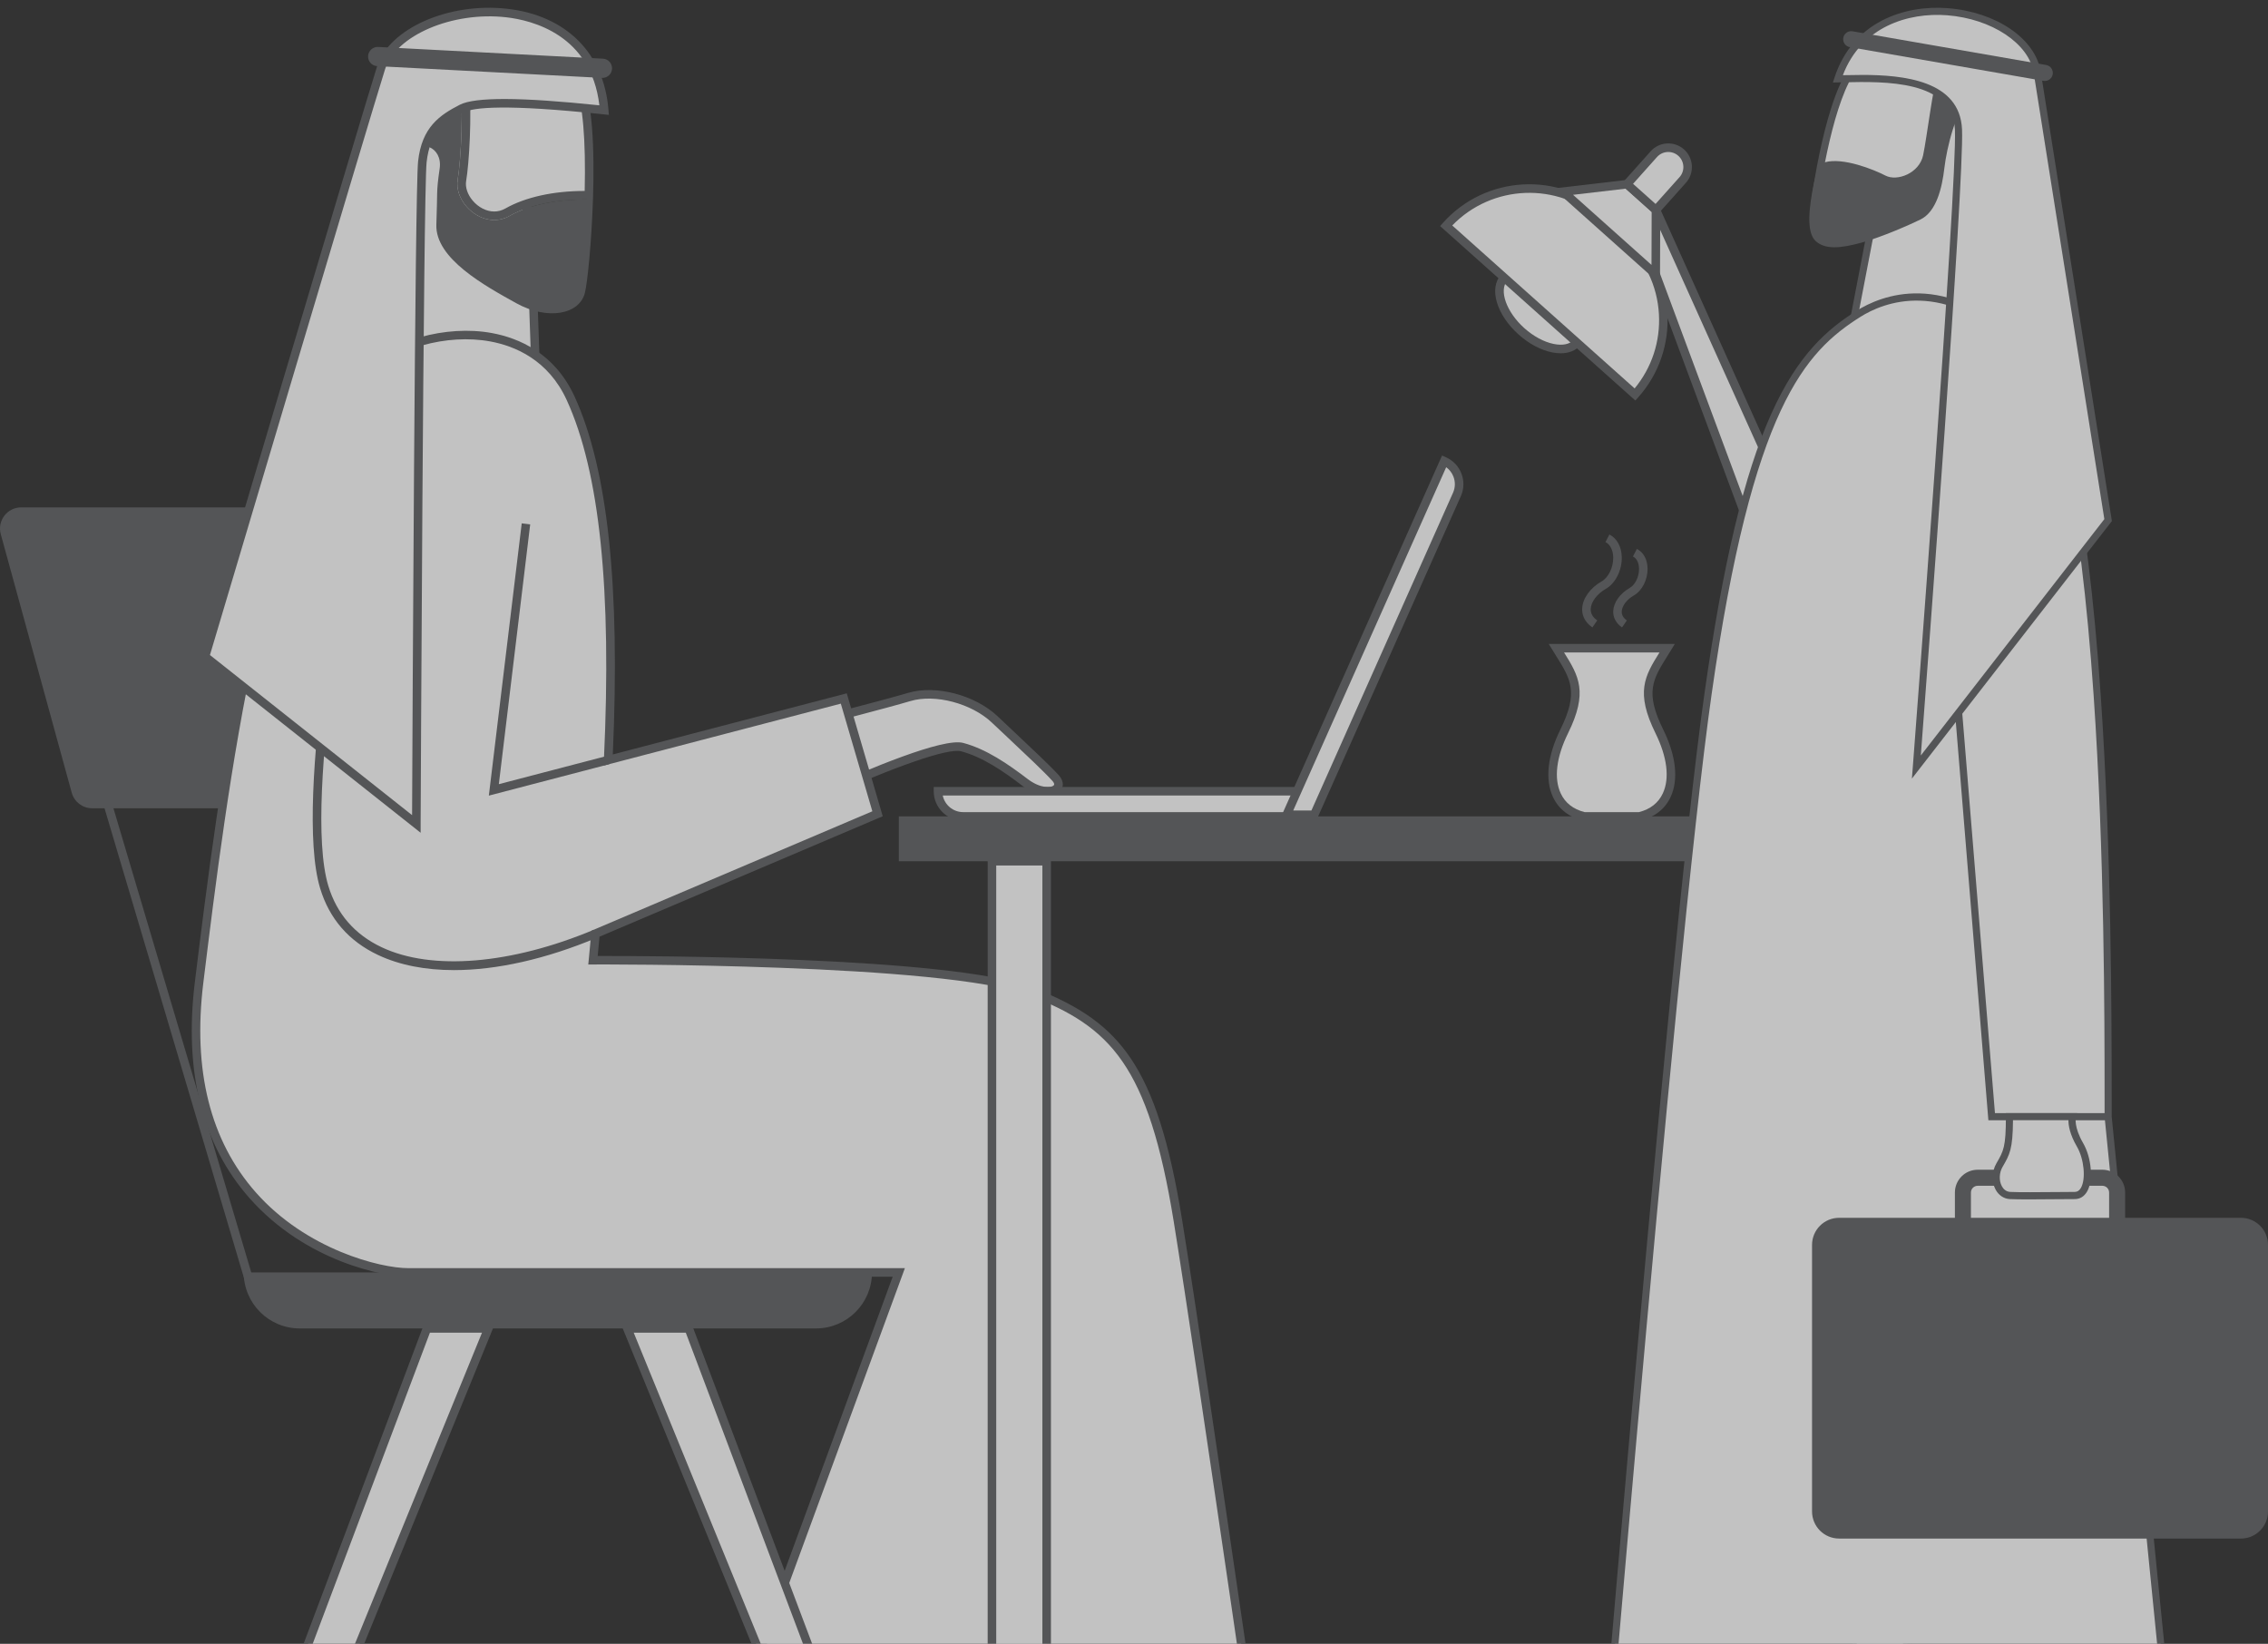 <svg width="178" height="129" viewBox="0 0 178 129" fill="none" xmlns="http://www.w3.org/2000/svg">
<rect x="0" y="0" width="178" height="129" fill="#333333" stroke="none"/>
<g opacity="0.7">
<g clip-path="url(#clip0_11885_270955)">
<path d="M129.964 16.478L150.33 61.712L145.033 62.095L129.949 21.534L127.206 15.977L129.964 16.478Z" fill="white"/>
<path d="M144.805 62.446L144.717 62.21L129.64 21.667L126.611 15.527L130.196 16.178L130.268 16.338L150.832 62.009L144.805 62.444V62.446ZM127.8 16.426L130.261 21.417L145.258 61.741L149.825 61.412L129.728 16.777L127.8 16.428V16.426Z" fill="#626466"/>
<path d="M27.198 63.43H7.231C6.484 63.43 5.828 62.93 5.63 62.209L0.061 41.919C-0.23 40.863 0.565 39.818 1.662 39.818H27.198V63.43Z" fill="#626466"/>
<path d="M62.227 57.121C62.227 57.121 69.287 55.312 71.363 54.693C73.437 54.076 76.394 54.869 78.072 56.459C79.75 58.047 82 60.124 82.837 61.049C83.675 61.977 82.13 62.682 80.455 61.403C78.779 60.124 77.189 59.074 75.511 58.628C73.834 58.182 66.332 61.536 64.391 62.419L62.229 57.121H62.227Z" fill="white"/>
<path d="M64.21 62.869L61.772 56.894L62.145 56.799C62.215 56.781 69.224 54.983 71.268 54.375C73.439 53.729 76.529 54.538 78.304 56.218C78.691 56.585 79.108 56.977 79.531 57.376C80.959 58.718 82.434 60.106 83.09 60.829C83.553 61.34 83.452 61.813 83.204 62.083C82.716 62.615 81.477 62.608 80.254 61.676C78.757 60.531 77.135 59.412 75.428 58.957C74.419 58.689 70.242 60.133 64.532 62.73L64.215 62.874L64.21 62.869ZM62.684 57.351L64.569 61.968C68.147 60.351 74.016 57.88 75.597 58.301C77.416 58.786 79.103 59.95 80.657 61.135C81.635 61.881 82.497 61.849 82.707 61.624C82.797 61.525 82.655 61.347 82.59 61.275C81.954 60.572 80.488 59.193 79.07 57.86C78.646 57.461 78.227 57.069 77.84 56.702C76.25 55.197 73.388 54.441 71.458 55.015C69.676 55.547 64.17 56.968 62.681 57.351H62.684Z" fill="#626466"/>
<path d="M41.728 20.03L42.147 32.166L26.662 31.853L31.371 7.995H40.472L41.728 20.03Z" fill="white"/>
<path d="M42.494 32.511L26.257 32.182L31.096 7.661H40.776L42.064 20.018L42.494 32.511ZM27.07 31.526L41.8 31.826L41.395 20.055L40.172 8.333H31.648L27.072 31.529L27.07 31.526Z" fill="#626466"/>
<path d="M38.787 16.93C38.084 16.93 37.355 16.566 36.839 15.955C36.366 15.396 36.154 14.739 36.253 14.149C36.497 12.705 36.733 8.734 36.445 6.193L45.401 6.492C46.048 7.727 46.34 10.91 46.214 15.324C46.097 15.322 45.98 15.32 45.865 15.32C43.487 15.32 41.345 15.793 39.83 16.649C39.501 16.836 39.15 16.93 38.787 16.93Z" fill="white"/>
<path d="M36.816 6.542L45.187 6.824C45.735 8.074 45.984 10.986 45.888 14.986H45.865C43.431 14.986 41.228 15.473 39.665 16.36C39.386 16.518 39.091 16.597 38.787 16.597C38.181 16.597 37.548 16.277 37.096 15.739C36.693 15.264 36.503 14.689 36.584 14.205C36.819 12.815 37.046 9.114 36.819 6.542H36.816ZM36.062 5.846C36.422 8.319 36.172 12.612 35.922 14.095C35.67 15.59 37.143 17.268 38.787 17.268C39.188 17.268 39.598 17.169 39.994 16.944C41.523 16.079 43.685 15.658 45.863 15.658C46.088 15.658 46.313 15.662 46.538 15.671C46.667 11.813 46.52 7.619 45.597 6.166L36.06 5.846H36.062Z" fill="#626466"/>
<path d="M39.994 16.942C37.961 18.093 35.607 15.953 35.92 14.092C36.17 12.608 36.42 8.317 36.06 5.844L34.663 5.796L32.258 12.128C32.887 10.873 34.756 11.491 34.506 13.227C34.222 15.191 34.35 14.955 34.247 17.622C34.143 20.291 38.066 22.435 40.523 23.796C42.983 25.156 45.494 24.686 45.91 22.958C46.106 22.154 46.426 19.039 46.536 15.669C44.136 15.574 41.679 15.987 39.992 16.942H39.994Z" fill="#626466"/>
<path d="M92.447 95.796C90.488 83.687 87.619 80.396 80.898 77.806C74.181 75.215 46.539 75.355 46.539 75.355C46.604 74.67 46.669 73.974 46.735 73.271L68.87 63.863L66.222 54.815L47.735 59.644C48.241 48.823 47.863 37.973 44.785 31.256C41.6 24.307 32.214 25.627 28.477 29.296C20.708 36.925 17.652 60.642 15.627 77.085C13.29 96.078 28.617 99.857 32.038 99.857H70.539L55.212 141.578L75.789 151.658H100.705C100.705 151.658 94.406 107.908 92.447 95.796Z" fill="white"/>
<path d="M101.093 151.991H75.712L75.642 151.957L54.795 141.744L70.062 100.191H32.038C30.221 100.191 24.032 99.058 19.584 94.026C15.868 89.823 14.425 84.108 15.296 77.042C16.174 69.904 17.503 59.115 19.573 49.812C21.917 39.273 24.755 32.484 28.245 29.055C30.644 26.699 35.004 25.472 38.612 26.138C40.704 26.524 43.528 27.702 45.093 31.116C47.697 36.799 48.681 45.989 48.095 59.205L66.456 54.409L69.28 64.057L69.005 64.174L47.052 73.506C47.005 74.017 46.958 74.522 46.908 75.022C50.354 75.013 74.663 75.044 81.02 77.495C84.824 78.961 87.058 80.57 88.736 83.045C90.542 85.71 91.79 89.627 92.778 95.744C94.715 107.719 100.973 151.173 101.037 151.61L101.093 151.993V151.991ZM75.868 151.32H100.318C99.692 146.975 93.956 107.214 92.116 95.848C90.13 83.579 87.148 80.572 80.779 78.117C74.197 75.578 46.818 75.686 46.541 75.688H46.17L46.206 75.321C46.271 74.636 46.336 73.943 46.402 73.238L46.42 73.037L68.465 63.667L65.99 55.218L47.377 60.081L47.397 59.626C48.021 46.278 47.066 37.043 44.476 31.393C43.032 28.242 40.42 27.154 38.483 26.796C35.074 26.166 30.964 27.319 28.709 29.533C20.866 37.236 17.794 62.205 15.958 77.123C15.114 83.993 16.501 89.53 20.084 93.582C24.05 98.069 29.849 99.519 32.036 99.519H71.019L55.63 141.407L75.865 151.32H75.868Z" fill="#626466"/>
<path d="M35.632 76.13C33.378 76.13 31.358 75.738 29.678 74.947C27.381 73.866 25.849 72.105 25.126 69.713C22.994 62.667 27.385 40.685 27.574 39.752L28.232 39.885C28.187 40.113 23.685 62.633 25.768 69.519C26.435 71.722 27.847 73.344 29.964 74.341C33.898 76.195 40.121 75.679 46.606 72.963L46.865 73.582C42.832 75.272 38.972 76.13 35.632 76.13Z" fill="#626466"/>
<path d="M38.366 62.437L40.947 41.07L41.611 41.151L39.15 61.538L47.651 59.317L47.82 59.968L38.366 62.437Z" fill="#626466"/>
<path d="M47.417 8.641C44.487 8.328 37.864 7.682 36.238 8.52C34.614 9.358 33.41 10.247 33.148 12.705C32.887 15.165 32.678 64.658 32.678 64.658L16.096 51.526C16.096 51.526 28.565 9.592 29.905 5.328C31.633 -0.166 46.58 -1.927 47.417 8.641Z" fill="white"/>
<path d="M33.011 65.35L15.71 51.648L15.776 51.429C15.9 51.01 28.261 9.443 29.588 5.226C30.522 2.244 35.206 0.167 39.812 0.69C44.433 1.213 47.399 4.175 47.753 8.614L47.784 9.017L47.381 8.975C39.652 8.146 37.139 8.432 36.391 8.817C34.898 9.587 33.734 10.364 33.481 12.741C33.225 15.155 33.015 64.167 33.013 64.66V65.35H33.011ZM16.478 51.404L32.342 63.969C32.369 57.734 32.565 14.989 32.813 12.671C33.101 9.97 34.522 9.026 36.083 8.222C37.278 7.605 40.866 7.621 47.041 8.265C46.39 2.713 41.74 1.584 39.733 1.357C35.499 0.877 31.056 2.78 30.223 5.427C28.948 9.481 17.453 48.129 16.478 51.402V51.404Z" fill="#626466"/>
<path d="M47.282 6.112C47.268 6.112 47.255 6.112 47.241 6.112L29.603 5.19C29.187 5.168 28.867 4.814 28.889 4.398C28.912 3.981 29.268 3.663 29.682 3.684L47.32 4.605C47.737 4.627 48.057 4.981 48.034 5.398C48.014 5.801 47.681 6.114 47.282 6.114V6.112Z" fill="#626466"/>
<path d="M23.521 104.25H64.042C66.468 104.25 68.436 102.283 68.436 99.855H19.127C19.127 102.281 21.093 104.25 23.521 104.25Z" fill="#626466"/>
<path d="M33.509 104.25L12.398 160.273H15.447L38.328 104.25H33.509Z" fill="white"/>
<path d="M15.672 160.609H11.914L12.085 160.156L33.277 103.916H38.826L15.67 160.609H15.672ZM12.884 159.938H15.222L37.828 104.585H33.74L12.884 159.938Z" fill="#626466"/>
<path d="M54.056 104.25L75.165 160.273H72.118L49.237 104.25H54.056Z" fill="white"/>
<path d="M75.651 160.609H71.892L71.807 160.399L48.737 103.914H54.288L54.369 104.13L75.651 160.607V160.609ZM72.343 159.938H74.68L53.824 104.585H49.737L72.343 159.938Z" fill="#626466"/>
<path d="M19.552 100.484L1.925 41.111L19.552 100.484Z" fill="white"/>
<path d="M2.248 41.015L1.605 41.206L19.234 100.579L19.877 100.388L2.248 41.015Z" fill="#626466"/>
<path d="M103.115 64.068H75.595C74.505 64.068 73.62 63.185 73.62 62.093H103.115V64.068Z" fill="white"/>
<path d="M103.448 64.403H75.592C74.32 64.403 73.282 63.367 73.282 62.093V61.757H103.448V64.401V64.403ZM73.989 62.428C74.144 63.171 74.804 63.732 75.592 63.732H102.777V62.428H73.989Z" fill="#626466"/>
<path d="M103.14 63.94L114.346 38.8C114.789 37.804 114.341 36.637 113.346 36.191L100.978 63.94H103.14Z" fill="white"/>
<path d="M100.462 64.275L113.177 35.748L113.483 35.885C114.046 36.137 114.479 36.592 114.699 37.169C114.92 37.745 114.904 38.372 114.652 38.937L103.358 64.277H100.462V64.275ZM113.501 36.667L101.496 63.606H102.923L114.04 38.664C114.217 38.264 114.229 37.82 114.073 37.41C113.958 37.108 113.76 36.851 113.504 36.667H113.501Z" fill="#626466"/>
<path d="M157 64.068H70.543V67.586H157V64.068Z" fill="#626466"/>
<path d="M82.146 67.586H77.851V160.273H82.146V67.586Z" fill="white"/>
<path d="M82.481 160.609H77.516V67.251H82.481V160.609ZM78.187 159.938H81.81V67.922H78.187V159.938Z" fill="#626466"/>
<path d="M149.69 67.586H145.396V160.273H149.69V67.586Z" fill="white"/>
<path d="M150.028 160.609H145.062V67.251H150.028V160.609ZM145.733 159.938H149.357V67.922H145.733V159.938Z" fill="#626466"/>
<path d="M130.228 57.394C128.588 54.071 129.529 53.004 130.842 50.871H122.147C123.46 53.004 124.404 54.071 122.762 57.394C121.123 60.716 121.737 63.442 124.32 64.068H128.667C131.25 63.442 131.867 60.716 130.225 57.394H130.228Z" fill="white"/>
<path d="M128.71 64.403H124.282L124.244 64.394C123.138 64.126 122.32 63.487 121.884 62.55C121.244 61.182 121.451 59.299 122.465 57.245C123.908 54.321 123.278 53.31 122.134 51.479C122.046 51.339 121.958 51.195 121.866 51.046L121.55 50.535H131.446L131.131 51.046C131.038 51.195 130.95 51.339 130.863 51.479C129.716 53.312 129.086 54.321 130.531 57.245C131.545 59.297 131.752 61.182 131.113 62.55C130.673 63.489 129.858 64.126 128.75 64.394L128.712 64.403H128.71ZM124.363 63.732H128.628C129.523 63.505 130.153 63.011 130.502 62.264C131.054 61.083 130.849 59.407 129.928 57.54C128.342 54.328 129.081 53.06 130.241 51.204H122.753C123.913 53.06 124.651 54.328 123.066 57.54C122.145 59.405 121.94 61.083 122.492 62.264C122.841 63.011 123.471 63.505 124.365 63.732H124.363Z" fill="#626466"/>
<path d="M124.976 49.238C124.282 48.758 124.156 48.165 124.174 47.753C124.208 46.969 124.802 46.138 125.687 45.636C126.237 45.323 126.626 44.528 126.611 43.742C126.599 43.174 126.379 42.735 126.003 42.539L126.311 41.944C126.912 42.257 127.266 42.908 127.282 43.73C127.302 44.762 126.782 45.787 126.018 46.219C125.341 46.605 124.87 47.233 124.845 47.782C124.829 48.138 125.003 48.443 125.356 48.686L124.976 49.238Z" fill="#626466"/>
<path d="M127.302 49.237C126.836 48.915 126.59 48.458 126.611 47.954C126.64 47.282 127.144 46.573 127.896 46.145C128.338 45.895 128.649 45.253 128.637 44.62C128.633 44.406 128.579 43.886 128.16 43.669L128.468 43.075C128.989 43.345 129.293 43.904 129.306 44.609C129.322 45.487 128.878 46.359 128.228 46.73C127.68 47.041 127.3 47.546 127.279 47.985C127.268 48.26 127.403 48.496 127.68 48.688L127.3 49.24L127.302 49.237Z" fill="#626466"/>
<path d="M123.766 26.889C122.942 27.812 120.994 27.418 119.415 26.008C117.836 24.598 117.226 22.706 118.05 21.782C118.874 20.859 120.822 21.253 122.401 22.663C123.98 24.073 124.59 25.965 123.766 26.889Z" fill="white"/>
<path d="M122.489 27.724C122.273 27.724 122.045 27.699 121.807 27.652C120.928 27.474 119.998 26.979 119.192 26.258C117.449 24.701 116.839 22.638 117.8 21.559C118.764 20.48 120.883 20.856 122.624 22.413C123.431 23.134 124.027 24.001 124.304 24.855C124.599 25.771 124.498 26.571 124.016 27.111C123.656 27.515 123.126 27.724 122.489 27.724ZM119.33 21.618C118.899 21.618 118.537 21.742 118.303 22.005C117.613 22.776 118.228 24.494 119.64 25.756C120.361 26.398 121.176 26.837 121.942 26.992C122.642 27.134 123.201 27.017 123.518 26.663C123.834 26.31 123.888 25.74 123.669 25.059C123.431 24.316 122.901 23.555 122.181 22.911C121.251 22.079 120.163 21.616 119.332 21.616L119.33 21.618Z" fill="#626466"/>
<path d="M128.322 30.959L113.497 17.717C116.715 14.113 122.249 13.8 125.852 17.018L127.624 18.602C131.228 21.821 131.541 27.355 128.322 30.959Z" fill="white"/>
<path d="M128.349 31.432L113.024 17.741L113.247 17.491C116.584 13.755 122.338 13.428 126.075 16.766L127.847 18.35C131.583 21.688 131.91 27.443 128.572 31.18L128.349 31.43V31.432ZM113.977 17.694L128.291 30.481C129.642 28.844 130.317 26.787 130.198 24.654C130.072 22.411 129.079 20.35 127.401 18.852L125.629 17.268C122.253 14.252 117.096 14.466 113.977 17.694Z" fill="#626466"/>
<path d="M129.948 21.534L122.676 15.038L127.696 14.453L129.964 16.48L129.948 21.534Z" fill="white"/>
<path d="M130.281 22.282L121.897 14.793L127.809 14.104L130.302 16.331L130.281 22.285V22.282ZM123.455 15.286L129.615 20.789L129.628 16.631L127.586 14.806L123.455 15.288V15.286Z" fill="#626466"/>
<path d="M131.945 11.977C131.319 11.419 130.358 11.473 129.799 12.099L127.696 14.455L129.964 16.48L132.067 14.124C132.626 13.498 132.572 12.536 131.945 11.977Z" fill="white"/>
<path d="M129.988 16.951L127.221 14.48L129.547 11.874C130.227 11.11 131.403 11.045 132.166 11.725C132.536 12.056 132.754 12.509 132.783 13.004C132.81 13.5 132.646 13.975 132.315 14.345L129.988 16.951ZM128.169 14.426L129.934 16.005L131.815 13.901C132.027 13.664 132.132 13.36 132.114 13.045C132.096 12.73 131.957 12.439 131.72 12.227C131.234 11.793 130.484 11.835 130.047 12.322L128.167 14.426H128.169Z" fill="#626466"/>
<path d="M149.005 60.151H140.825C138.893 60.151 137.326 61.719 137.326 63.651V64.07H152.505V63.651C152.505 61.719 150.937 60.151 149.005 60.151Z" fill="white"/>
<path d="M152.84 64.403H136.99V63.651C136.99 61.536 138.711 59.815 140.825 59.815H149.005C151.12 59.815 152.84 61.536 152.84 63.651V64.403ZM137.661 63.732H152.169V63.649C152.169 61.903 150.75 60.484 149.005 60.484H140.825C139.08 60.484 137.661 61.903 137.661 63.649V63.732Z" fill="#626466"/>
<path d="M141.011 41.55L138.867 46.19L139.476 46.471L141.62 41.831L141.011 41.55Z" fill="#626466"/>
<path d="M142.454 44.763L140.17 49.705L140.78 49.986L143.063 45.044L142.454 44.763Z" fill="#626466"/>
</g>
<g clip-path="url(#clip1_11885_270955)">
<path d="M144.999 27.603L146.903 17.698C146.466 17.811 145.765 17.956 145.054 17.956C144.104 17.956 143.402 17.7 142.97 17.196C142.546 16.701 142.401 15.987 142.54 15.071C143.004 12.02 144.339 4.878 146.699 4.476L146.742 4.468L156.841 5.918L157.449 27.799L144.999 27.603Z" fill="white"/>
<path d="M146.745 4.75L156.568 6.161L157.162 27.513L145.337 27.327L147.265 17.3C147.265 17.3 146.165 17.672 145.054 17.672C143.784 17.672 142.5 17.187 142.818 15.108C143.411 11.209 144.781 5.082 146.747 4.749L146.745 4.75ZM146.738 4.184L146.651 4.199C145.542 4.387 144.586 5.77 143.734 8.424C142.964 10.818 142.481 13.589 142.264 15.028C142.112 16.028 142.277 16.818 142.757 17.379C143.246 17.949 144.017 18.236 145.054 18.236C145.592 18.236 146.124 18.157 146.548 18.069L144.789 27.223L144.663 27.88L145.33 27.891L157.154 28.077L157.738 28.087L157.721 27.502L157.128 6.15L157.115 5.678L156.647 5.61L146.824 4.199L146.738 4.186V4.184Z" fill="#626466"/>
<path d="M142.358 14.388C141.986 16.216 141.742 18.193 142.482 18.899C143.224 19.604 144.446 19.493 146.077 19.047C147.709 18.602 149.89 17.633 150.726 17.225C151.969 16.615 152.416 14.778 152.602 13.181C152.787 11.584 153.529 8.576 154.492 7.871L152.046 6.052C151.749 6.498 151.231 10.768 150.934 12.18C150.638 13.591 148.901 14.26 147.972 13.777C147.042 13.294 144.66 12.342 143.233 12.731C142.769 12.857 142.527 13.565 142.358 14.392V14.388Z" fill="#626466"/>
<path d="M145.856 24.631C140.925 27.744 137.112 32.928 134.052 54.449C130.992 75.97 124.212 159.046 124.212 159.046H172.574L165.453 87.631C165.434 77.892 165.749 34.038 158.653 27.218C152.992 21.778 148.191 23.157 145.856 24.631Z" fill="white"/>
<path d="M172.884 159.325H123.908L123.932 159.022C124 158.191 130.747 75.692 133.774 54.408C135.223 44.211 136.883 37.256 138.995 32.522C141.121 27.759 143.477 25.801 145.705 24.393C147.594 23.2 152.658 21.067 158.846 27.013C161.782 29.834 163.81 39.103 164.871 54.562C165.723 66.974 165.727 79.909 165.731 86.123C165.731 86.683 165.731 87.182 165.731 87.615L172.882 159.323L172.884 159.325ZM124.514 158.764H172.266L165.175 87.645V87.631C165.175 87.195 165.175 86.691 165.175 86.125C165.173 79.916 165.167 66.994 164.317 54.601C163.265 39.287 161.296 30.14 158.463 27.419C152.56 21.746 147.786 23.745 146.008 24.868C141.686 27.598 137.54 31.916 134.332 54.489C131.401 75.101 124.97 153.231 124.518 158.766L124.514 158.764Z" fill="#626466"/>
<path d="M165.453 87.912H156.054L153.44 55.946L153.998 55.901L156.57 87.351H165.453V87.912Z" fill="#626466"/>
<path d="M165.002 99.34H155.213C154.227 99.34 153.427 98.537 153.427 97.551V93.584C153.427 92.597 154.229 91.796 155.213 91.796H165.002C165.988 91.796 166.787 92.599 166.787 93.584V97.551C166.787 98.539 165.986 99.34 165.002 99.34ZM155.213 93.056C154.922 93.056 154.685 93.293 154.685 93.584V97.551C154.685 97.843 154.922 98.08 155.213 98.08H165.002C165.293 98.08 165.53 97.843 165.53 97.551V93.584C165.53 93.293 165.293 93.056 165.002 93.056H155.213Z" fill="#626466"/>
<path d="M175.876 95.569H144.338C143.166 95.569 142.215 96.521 142.215 97.696V118.611C142.215 119.786 143.166 120.739 144.338 120.739H175.876C177.049 120.739 178 119.786 178 118.611V97.696C178 96.521 177.049 95.569 175.876 95.569Z" fill="#626466"/>
<path d="M157.708 87.632C157.708 90.097 157.5 90.444 156.929 91.431C156.358 92.418 156.773 93.769 157.759 93.822C158.744 93.874 161.589 93.822 162.834 93.822C164.078 93.822 164.078 91.275 163.249 89.845C162.419 88.416 162.651 87.632 162.651 87.632H157.708Z" fill="white"/>
<path d="M159.242 94.123C158.623 94.123 158.078 94.117 157.744 94.1C157.273 94.076 156.863 93.805 156.621 93.355C156.291 92.744 156.315 91.931 156.687 91.29L156.698 91.271C157.245 90.325 157.429 90.007 157.429 87.632V87.351H163.025L162.918 87.711C162.918 87.711 162.746 88.421 163.489 89.704C164.157 90.855 164.304 92.631 163.804 93.502C163.579 93.893 163.243 94.1 162.832 94.1C162.458 94.1 161.94 94.106 161.371 94.109C160.69 94.115 159.92 94.123 159.24 94.123H159.242ZM157.986 87.91C157.969 90.188 157.729 90.602 157.181 91.549L157.169 91.568C156.897 92.038 156.875 92.65 157.111 93.086C157.216 93.282 157.417 93.519 157.772 93.537C158.452 93.573 160.068 93.558 161.366 93.547C161.936 93.541 162.456 93.537 162.832 93.537C163.037 93.537 163.196 93.434 163.318 93.22C163.718 92.522 163.566 90.949 163.005 89.983C162.436 89.005 162.334 88.303 162.338 87.908H157.984L157.986 87.91Z" fill="#626466"/>
<path d="M144.239 6.189C147.331 6.135 153.515 5.774 153.709 10.173C153.902 14.571 150.402 60.195 150.402 60.195L165.452 40.816C165.452 40.816 160.302 8.23 159.886 5.667C159.039 0.456 146.893 -1.972 144.237 6.189H144.239Z" fill="white"/>
<path d="M150.053 61.1L150.125 60.171C150.16 59.715 153.621 14.512 153.429 10.183C153.256 6.274 147.911 6.389 144.719 6.458C144.554 6.462 144.397 6.466 144.244 6.468L143.852 6.475L143.974 6.101C145.412 1.681 149.507 0.381 152.856 0.641C156.67 0.936 159.741 3.03 160.162 5.622C160.573 8.157 165.676 40.448 165.729 40.773L165.747 40.894L165.672 40.989L150.052 61.102L150.053 61.1ZM146.12 5.879C149.372 5.879 153.818 6.304 153.987 10.158C154.165 14.228 151.261 52.608 150.752 59.287L165.156 40.739C164.812 38.567 160.008 8.166 159.61 5.71C159.236 3.408 156.315 1.469 152.813 1.198C149.772 0.963 146.081 2.087 144.635 5.9C144.657 5.9 144.682 5.9 144.704 5.9C145.132 5.89 145.611 5.881 146.118 5.881L146.12 5.879Z" fill="#626466"/>
<path d="M160.485 6.353C160.449 6.353 160.414 6.349 160.376 6.344L145.18 3.699C144.838 3.639 144.607 3.313 144.667 2.969C144.727 2.627 145.052 2.396 145.394 2.456L160.59 5.1C160.932 5.161 161.163 5.486 161.103 5.83C161.05 6.137 160.784 6.353 160.483 6.353H160.485Z" fill="#626466"/>
</g>
</g>
<defs>
<clipPath id="clip0_11885_270955">
<rect width="157" height="160" fill="white" transform="translate(0 0.609)"/>
</clipPath>
<clipPath id="clip1_11885_270955">
<rect width="75" height="168" fill="white" transform="translate(103 0.609)"/>
</clipPath>
</defs>
</svg>
